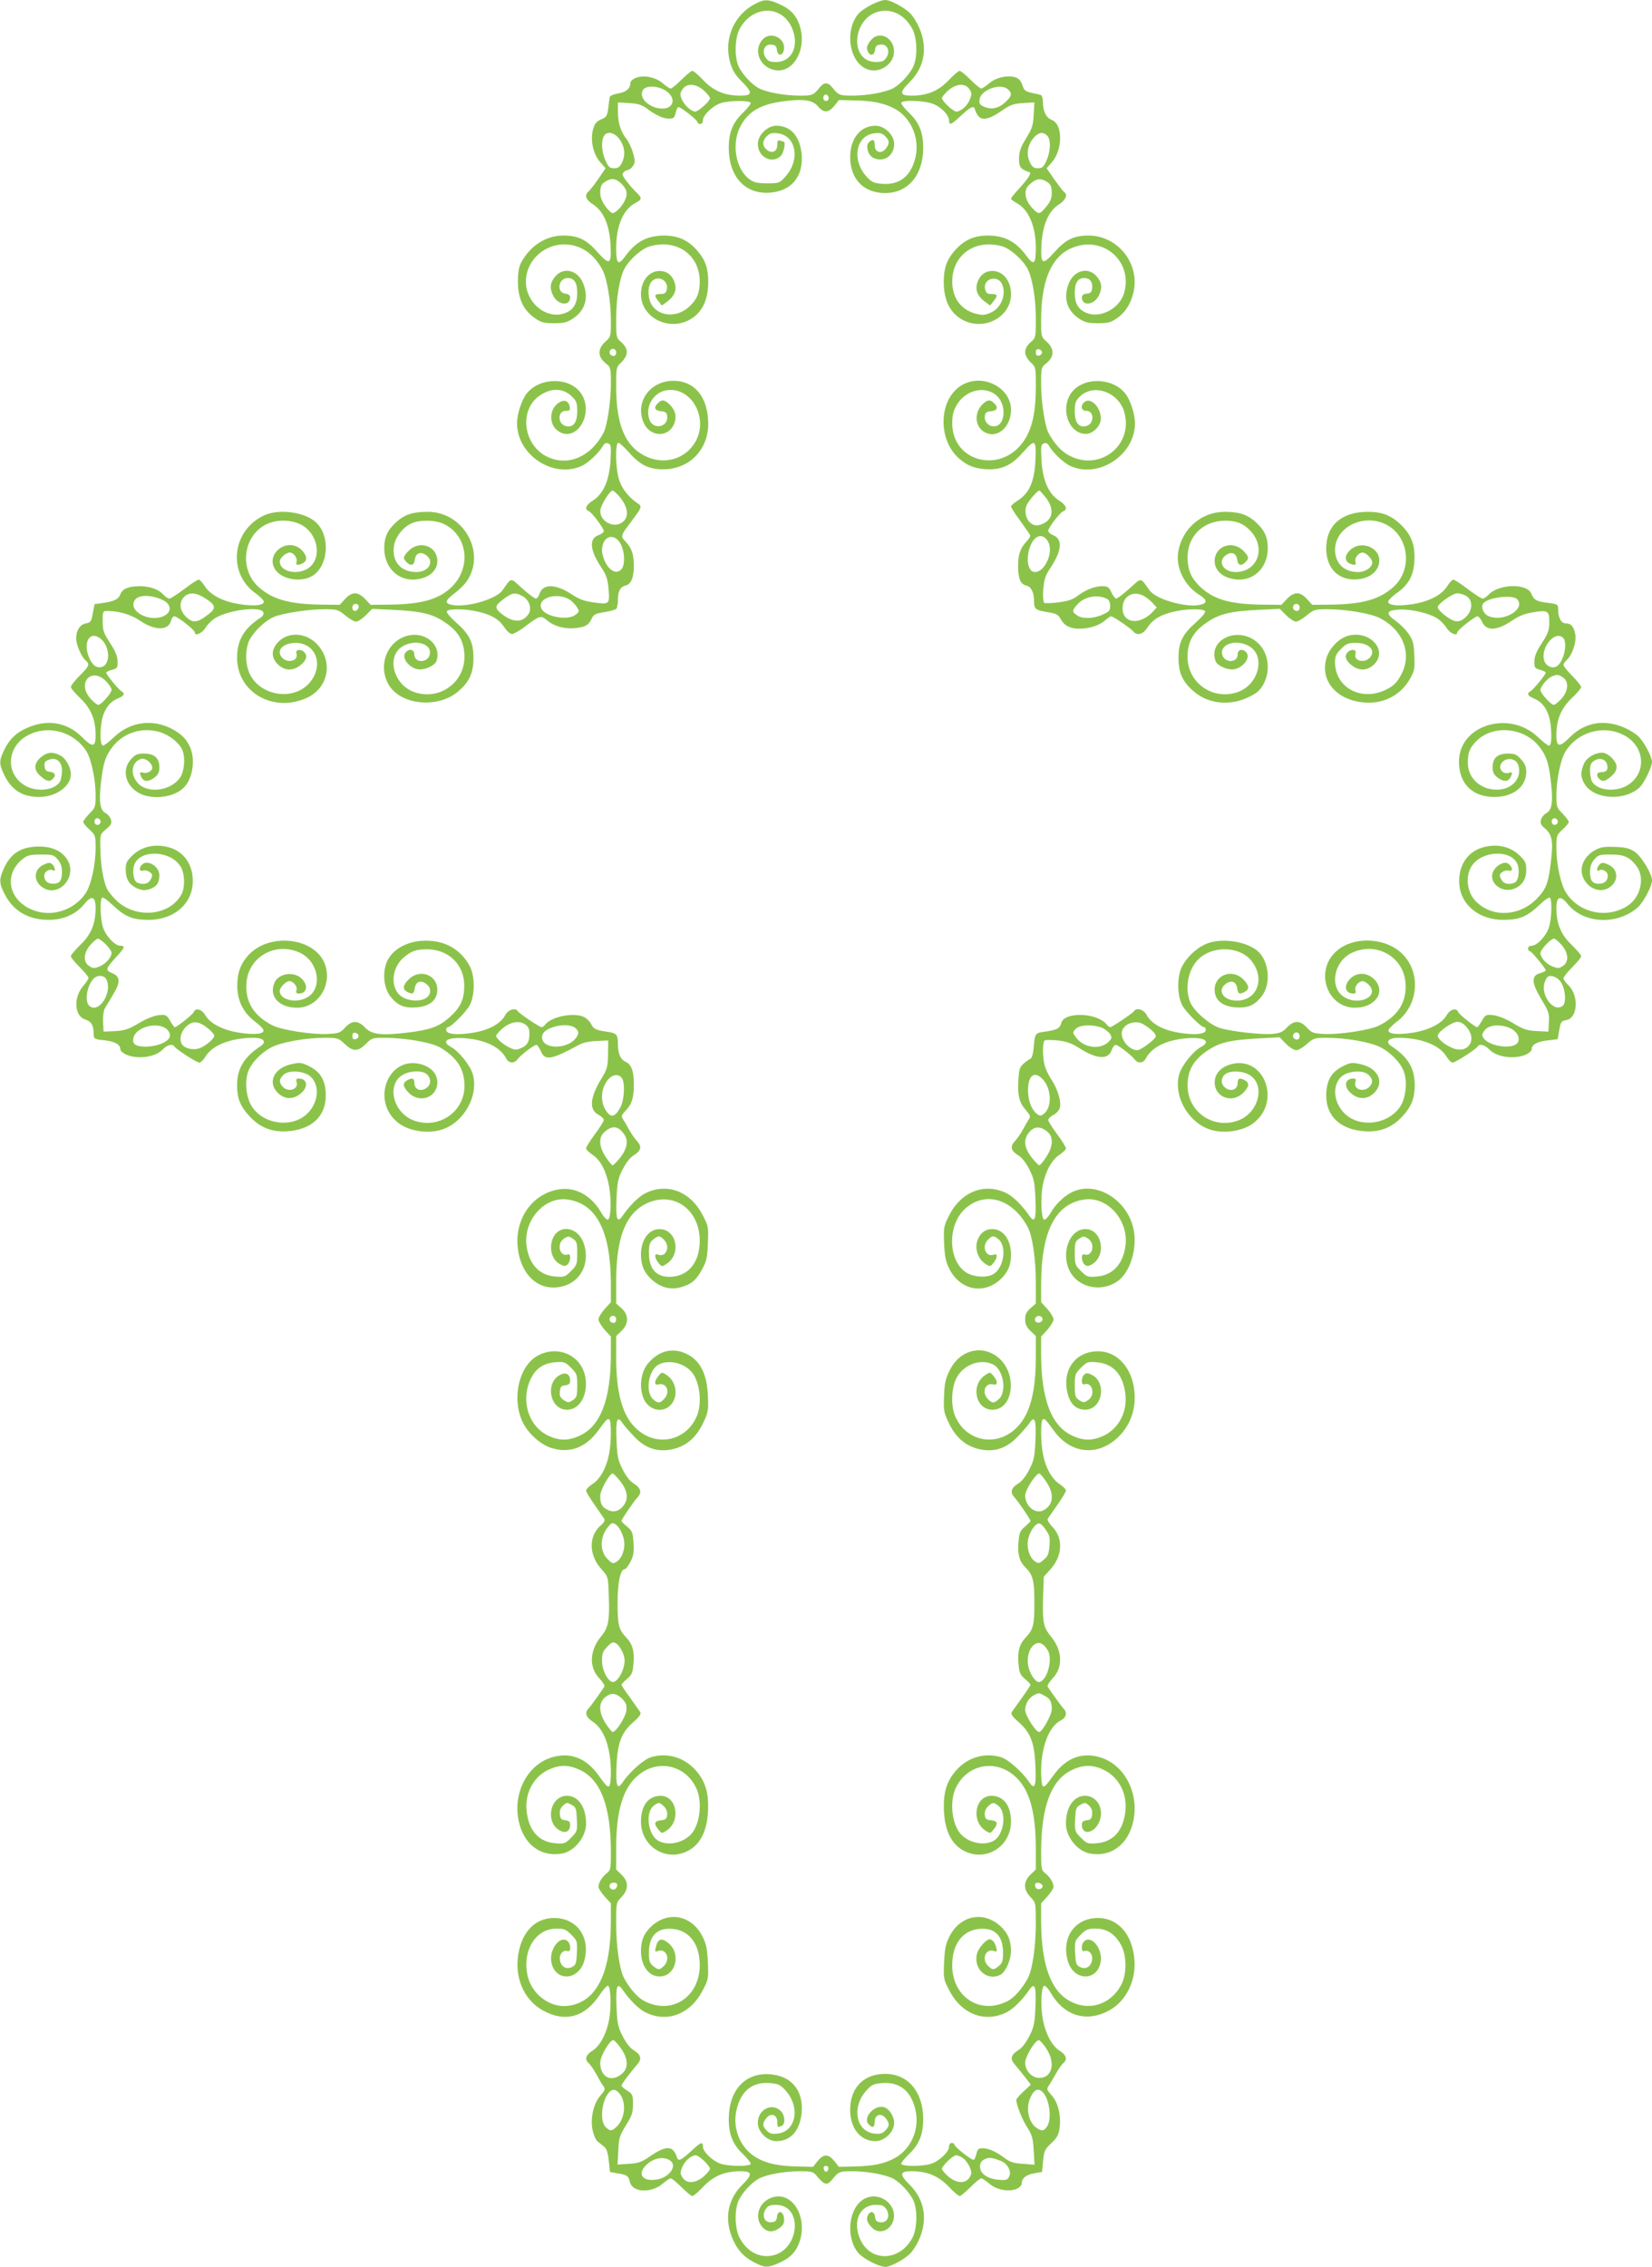 <?xml version="1.0" standalone="no"?>
<!DOCTYPE svg PUBLIC "-//W3C//DTD SVG 20010904//EN"
 "http://www.w3.org/TR/2001/REC-SVG-20010904/DTD/svg10.dtd">
<svg version="1.0" xmlns="http://www.w3.org/2000/svg"
 width="933pt" height="1280pt" viewBox="0 0 933 1280"
 preserveAspectRatio="xMidYMid meet">
<g transform="translate(0,1280) scale(0.1,-0.1)"
fill="#8bc34a" stroke="none">
<path d="M4265 12778 c-121 -62 -179 -200 -141 -332 13 -45 29 -70 67 -108 61
-61 59 -78 -9 -78 -89 0 -151 26 -209 86 -28 30 -56 54 -63 54 -6 0 -33 -22
-61 -50 -27 -27 -55 -50 -61 -50 -6 0 -25 13 -44 29 -40 36 -110 49 -154 31
-17 -7 -30 -20 -30 -29 0 -31 -24 -51 -70 -59 -28 -5 -46 -13 -47 -22 -1 -8
-5 -36 -8 -63 -6 -42 -10 -49 -40 -61 -27 -12 -36 -23 -46 -58 -16 -60 1 -139
41 -184 l30 -34 -40 -59 c-22 -32 -47 -64 -55 -71 -26 -21 -17 -48 24 -74 59
-38 92 -113 99 -225 6 -116 -4 -122 -74 -44 -62 70 -109 93 -192 93 -99 0
-187 -57 -239 -153 -12 -22 -18 -55 -18 -107 0 -95 30 -160 94 -205 37 -26 51
-30 110 -30 56 0 74 4 108 27 68 45 89 117 57 197 -30 76 -111 96 -158 40 -30
-35 -33 -67 -11 -110 28 -53 95 -59 95 -8 0 12 -9 19 -27 21 -52 6 -40 88 13
88 37 0 54 -26 54 -84 0 -65 -24 -100 -78 -117 -102 -30 -212 64 -212 181 0
114 98 209 215 210 93 0 169 -51 219 -147 25 -49 46 -177 46 -281 0 -92 0 -94
-32 -122 -43 -40 -43 -83 0 -119 32 -26 32 -26 32 -121 0 -97 -21 -234 -41
-273 -71 -135 -198 -191 -314 -138 -140 63 -167 267 -46 348 66 45 133 42 182
-7 25 -24 29 -36 29 -83 0 -64 -23 -93 -64 -83 -48 12 -48 86 -1 86 21 0 26 4
23 21 -5 35 -32 46 -62 25 -53 -34 -58 -117 -9 -156 104 -81 215 95 133 211
-65 90 -227 90 -303 0 -30 -36 -57 -117 -57 -171 0 -179 205 -314 365 -241 38
17 100 76 122 116 7 12 17 16 28 11 16 -6 17 -17 13 -96 -7 -113 -40 -188 -99
-226 -40 -25 -50 -50 -24 -60 18 -7 85 -97 85 -113 0 -7 -14 -17 -30 -23 -55
-19 -49 -85 17 -184 28 -42 35 -64 40 -122 7 -85 5 -86 -89 -73 -48 7 -79 18
-119 45 -89 59 -161 61 -181 6 -5 -17 -15 -30 -22 -30 -7 0 -41 26 -76 57 -70
64 -59 65 -112 -10 -35 -50 -200 -98 -283 -83 -46 9 -43 24 15 68 25 19 55 49
67 67 110 163 -20 391 -221 391 -84 0 -131 -15 -178 -58 -49 -44 -68 -85 -68
-147 0 -120 92 -198 202 -173 61 13 98 52 98 100 0 84 -99 120 -161 59 -33
-34 -35 -43 -13 -65 23 -24 42 -19 46 10 4 39 30 52 62 31 53 -35 19 -97 -52
-97 -89 0 -140 59 -127 147 7 51 53 109 102 129 43 19 125 18 171 -1 143 -60
169 -249 50 -362 -72 -68 -168 -95 -349 -97 l-106 -1 -31 33 c-19 20 -40 32
-57 32 -17 0 -37 -11 -56 -32 l-30 -33 -102 1 c-181 2 -278 29 -357 100 -109
99 -88 283 39 351 58 30 138 31 198 2 105 -51 126 -206 33 -254 -65 -33 -150
-8 -150 44 0 20 34 51 57 51 21 0 44 -31 38 -51 -7 -21 6 -24 36 -9 26 15 24
42 -7 74 -79 78 -211 -22 -148 -112 37 -54 143 -72 206 -35 94 55 106 229 21
305 -63 57 -206 76 -289 39 -185 -84 -212 -329 -48 -443 24 -18 44 -38 44 -45
0 -21 -51 -27 -133 -15 -94 14 -166 50 -199 100 -12 20 -28 37 -34 39 -5 2
-42 -21 -82 -52 -40 -30 -78 -55 -85 -55 -8 0 -22 10 -33 21 -27 31 -76 49
-133 49 -65 0 -99 -14 -111 -45 -11 -29 -36 -41 -101 -50 l-45 -6 -10 -52 c-8
-47 -12 -52 -39 -57 -33 -6 -55 -39 -55 -85 0 -35 30 -104 53 -124 26 -21 21
-33 -33 -86 -27 -28 -50 -56 -50 -63 0 -8 24 -37 54 -65 60 -58 86 -120 86
-209 0 -68 -17 -70 -78 -9 -83 83 -195 102 -309 51 -62 -27 -99 -63 -129 -124
-30 -62 -30 -80 0 -142 42 -86 103 -124 198 -124 96 1 178 60 178 128 0 40
-28 90 -59 106 -43 23 -75 20 -110 -10 -42 -35 -42 -73 0 -108 34 -29 49 -32
67 -14 20 20 14 36 -16 40 -21 2 -28 9 -30 30 -3 23 2 30 24 38 42 16 74 -10
74 -61 0 -22 -5 -49 -10 -60 -31 -57 -149 -65 -215 -14 -98 74 -79 217 36 275
114 59 260 17 328 -94 27 -43 51 -160 51 -246 0 -66 -2 -71 -35 -104 -19 -20
-35 -41 -35 -47 0 -6 16 -26 35 -43 34 -31 35 -35 35 -104 0 -94 -25 -208 -56
-255 -55 -84 -163 -128 -260 -107 -169 38 -219 208 -90 304 22 17 42 21 98 21
64 0 72 -2 94 -28 17 -20 24 -40 24 -71 0 -48 -13 -66 -50 -66 -32 0 -50 17
-50 46 0 23 31 41 50 29 16 -10 11 21 -5 35 -13 11 -22 10 -50 -3 -61 -29 -56
-104 8 -135 87 -42 179 69 131 157 -28 52 -85 81 -162 81 -102 0 -163 -38
-202 -128 -26 -59 -25 -80 7 -142 49 -95 134 -144 248 -144 84 0 155 32 202
90 41 51 63 42 63 -24 0 -87 -26 -150 -86 -207 -30 -29 -54 -58 -54 -64 0 -7
22 -34 50 -62 27 -27 50 -55 50 -61 0 -6 -13 -25 -29 -44 -57 -65 -52 -170 9
-190 36 -12 48 -31 49 -80 1 -31 2 -32 61 -38 60 -7 90 -24 90 -52 0 -8 16
-22 35 -30 66 -27 164 -13 205 31 24 25 54 33 65 16 9 -16 126 -91 141 -91 8
0 25 17 38 39 39 61 144 101 268 101 59 0 77 -24 37 -49 -92 -61 -131 -127
-130 -221 0 -72 18 -116 70 -173 58 -63 126 -90 210 -85 139 8 221 83 221 202
0 83 -29 133 -93 165 -45 22 -52 23 -102 12 -98 -22 -136 -102 -76 -162 39
-38 87 -39 130 -3 44 37 37 84 -12 84 -13 0 -17 -5 -12 -19 14 -44 -51 -63
-82 -23 -18 23 -16 39 8 63 29 29 118 23 154 -11 50 -47 45 -138 -12 -200 -81
-91 -250 -74 -319 30 -33 49 -43 137 -24 195 17 52 74 111 134 142 58 29 193
53 303 53 70 0 75 -2 110 -35 47 -44 74 -44 119 0 33 34 38 35 107 35 115 0
264 -26 313 -55 95 -56 137 -122 137 -216 1 -148 -147 -248 -288 -195 -115 44
-153 201 -62 256 42 26 118 27 140 2 24 -26 21 -59 -7 -77 -32 -21 -66 -5 -66
30 0 27 -11 31 -41 15 -27 -15 -24 -37 10 -71 62 -62 161 -25 161 59 0 49 -35
87 -93 103 -183 49 -284 -203 -132 -328 61 -51 176 -68 257 -39 122 44 202
191 168 311 -14 49 -79 130 -124 154 -60 33 -15 57 88 48 113 -11 192 -51 225
-114 14 -27 45 -30 63 -5 18 24 93 82 107 82 6 0 17 -16 25 -35 24 -56 59 -50
217 36 22 12 59 20 100 21 l64 3 -1 -78 c-1 -70 -5 -83 -36 -135 -67 -109 -73
-179 -17 -207 16 -9 29 -22 29 -29 0 -7 -22 -43 -50 -80 -27 -37 -50 -73 -50
-80 0 -7 17 -24 37 -37 45 -30 78 -93 93 -179 14 -77 10 -182 -7 -187 -6 -2
-24 16 -38 41 -59 101 -153 149 -251 128 -143 -30 -237 -168 -220 -326 14
-135 94 -226 200 -226 130 0 211 109 177 236 -33 123 -172 127 -188 7 -6 -48
14 -93 51 -112 21 -11 28 -12 41 -1 18 15 21 64 3 57 -47 -17 -67 60 -23 89
23 15 27 15 50 0 22 -15 25 -23 25 -82 0 -62 -2 -68 -35 -101 -33 -33 -39 -35
-89 -31 -90 7 -148 69 -162 172 -20 144 100 281 231 263 164 -23 244 -179 245
-476 l0 -104 -35 -38 c-19 -22 -35 -48 -35 -59 0 -11 16 -37 35 -59 l35 -38 0
-104 c-1 -250 -58 -401 -175 -455 -65 -31 -118 -30 -182 1 -112 56 -154 204
-93 324 27 55 72 84 136 89 50 4 56 2 89 -31 33 -33 35 -39 35 -101 0 -59 -3
-67 -25 -82 -23 -15 -27 -15 -51 0 -20 14 -25 24 -22 49 2 27 8 33 31 35 21 3
27 9 27 26 0 34 -22 49 -52 35 -92 -41 -65 -199 34 -199 112 0 148 192 52 282
-56 52 -137 63 -210 27 -109 -52 -156 -237 -95 -373 28 -64 100 -131 162 -151
103 -34 195 -1 266 95 49 67 53 71 64 65 12 -8 12 -128 -1 -194 -14 -77 -50
-142 -93 -170 -20 -13 -37 -30 -37 -38 0 -7 22 -43 48 -80 26 -38 51 -73 55
-80 5 -8 -3 -22 -19 -35 -71 -61 -70 -168 4 -250 36 -40 37 -41 40 -144 6
-143 -2 -185 -43 -234 -66 -79 -70 -176 -9 -238 18 -19 31 -40 27 -46 -15 -24
-78 -112 -90 -124 -22 -23 -14 -48 24 -73 66 -43 103 -148 103 -290 0 -37 -4
-70 -9 -74 -11 -6 -15 -2 -64 65 -71 97 -163 129 -267 95 -134 -45 -213 -201
-181 -356 28 -134 126 -207 246 -185 70 13 135 94 135 168 0 94 -44 158 -108
158 -99 0 -126 -158 -34 -199 30 -14 52 1 52 35 0 17 -6 23 -27 26 -23 2 -29
9 -31 34 -2 21 4 36 18 49 20 18 24 18 48 4 25 -13 27 -21 30 -82 3 -66 2 -69
-33 -104 -33 -33 -38 -35 -89 -31 -92 8 -147 68 -161 174 -14 101 33 196 118
239 64 31 117 32 182 1 117 -54 174 -204 175 -458 0 -100 -1 -108 -23 -125
-27 -21 -47 -54 -47 -77 0 -9 16 -33 35 -55 l35 -38 0 -104 c-1 -289 -80 -450
-235 -474 -103 -17 -211 61 -235 168 -32 141 44 267 162 267 44 0 54 -4 84
-34 34 -34 35 -37 32 -103 -3 -61 -6 -69 -28 -80 -33 -16 -64 3 -68 43 -4 31
20 56 44 47 20 -7 19 41 -1 57 -40 33 -101 -42 -92 -113 16 -117 154 -116 187
2 36 132 -41 241 -171 241 -113 0 -192 -89 -205 -231 -12 -124 44 -238 144
-292 124 -68 236 -37 319 89 20 30 41 53 47 51 16 -5 19 -122 6 -192 -16 -82
-52 -148 -95 -175 -37 -23 -45 -49 -19 -71 8 -7 26 -33 40 -58 13 -25 31 -56
40 -68 14 -20 13 -23 -16 -57 -40 -45 -59 -138 -41 -203 6 -24 17 -47 24 -53
7 -5 22 -18 35 -28 18 -13 24 -31 30 -82 l7 -64 43 -8 c55 -9 60 -13 70 -50
15 -59 122 -63 186 -7 19 16 38 29 44 29 6 0 34 -23 61 -50 28 -28 55 -50 61
-50 7 0 35 24 63 54 58 60 120 86 209 86 68 0 70 -17 9 -78 -83 -83 -102 -195
-51 -309 27 -61 63 -99 122 -129 58 -29 73 -30 135 -3 65 28 99 63 119 122 44
133 -33 273 -140 253 -88 -17 -125 -117 -66 -176 26 -26 61 -25 94 1 21 16 26
28 24 53 -4 41 -35 49 -40 9 -2 -22 -9 -29 -30 -31 -39 -5 -58 36 -34 73 13
20 24 25 59 25 154 0 134 -255 -22 -286 -73 -15 -143 23 -184 100 -28 53 -30
164 -3 216 23 45 73 97 111 118 46 24 141 41 228 42 67 0 80 -3 95 -21 47 -57
62 -62 90 -28 39 48 42 49 120 49 86 -1 182 -19 227 -42 38 -21 88 -73 111
-118 27 -52 25 -163 -3 -216 -71 -133 -235 -139 -294 -10 -46 101 -4 196 86
196 37 0 47 -4 61 -25 24 -37 5 -78 -34 -73 -21 2 -28 9 -30 31 -4 30 -27 36
-40 9 -11 -21 -6 -40 21 -69 39 -43 107 -20 123 42 22 89 -81 165 -165 119
-89 -49 -107 -217 -34 -305 28 -33 118 -79 154 -79 29 0 110 44 141 77 15 15
36 49 48 76 51 114 32 226 -51 309 -61 61 -59 78 9 78 89 0 151 -26 209 -86
28 -30 56 -54 63 -54 6 0 33 23 61 50 27 28 55 50 61 50 6 0 25 -13 44 -29 40
-36 110 -49 154 -31 17 7 30 20 30 29 0 31 24 51 70 59 l45 8 6 62 c5 56 10
66 46 100 32 30 42 47 47 85 10 69 -8 146 -45 186 -29 33 -30 34 -12 60 9 14
27 45 40 68 13 22 30 47 38 53 25 21 17 47 -20 70 -43 27 -79 93 -95 175 -14
72 -10 187 7 192 6 2 24 -16 38 -41 77 -132 205 -168 333 -96 96 55 151 172
138 293 -14 139 -94 227 -205 227 -130 0 -207 -109 -171 -241 33 -118 171
-119 187 -2 9 71 -52 146 -92 113 -20 -16 -21 -64 -1 -57 24 9 48 -16 44 -47
-4 -40 -35 -59 -68 -43 -22 11 -25 19 -28 80 -3 66 -2 69 32 103 30 30 40 34
84 34 62 0 108 -29 142 -90 34 -60 35 -165 3 -226 -61 -116 -188 -154 -298
-89 -103 60 -154 208 -155 444 l0 104 35 38 c19 22 35 46 35 55 0 23 -20 56
-47 77 -22 17 -23 25 -23 125 1 254 58 404 175 458 65 31 118 30 182 -1 85
-43 132 -138 118 -239 -14 -106 -69 -166 -161 -174 -51 -4 -56 -2 -89 31 -35
35 -36 38 -33 104 3 61 5 69 30 82 24 14 28 14 48 -4 14 -13 20 -28 18 -49 -2
-25 -8 -32 -30 -34 -22 -3 -28 -9 -28 -26 0 -59 66 -51 96 12 34 72 -7 152
-78 152 -64 0 -108 -64 -108 -158 0 -74 65 -155 135 -168 120 -22 218 51 246
185 32 155 -47 311 -181 356 -104 34 -196 2 -267 -95 -49 -67 -53 -71 -64 -65
-5 4 -9 41 -9 83 0 138 44 253 110 287 32 16 39 44 17 67 -12 12 -75 100 -90
124 -4 6 9 27 27 46 61 63 57 159 -9 238 -42 51 -48 80 -44 223 l4 114 37 41
c69 76 74 176 12 240 -18 19 -31 40 -27 46 4 6 29 41 55 79 26 37 48 73 48 80
0 8 -17 25 -37 38 -43 28 -79 93 -93 170 -13 66 -13 186 -1 194 11 6 15 2 64
-65 96 -131 248 -145 363 -34 78 77 108 181 85 296 -24 113 -103 188 -199 188
-131 0 -208 -110 -171 -244 15 -56 49 -86 97 -86 99 0 126 158 34 199 -18 9
-28 9 -38 0 -18 -15 -19 -62 -1 -56 46 17 66 -60 22 -89 -23 -15 -27 -15 -50
0 -22 15 -25 23 -25 82 0 62 2 68 35 101 33 33 39 35 89 31 92 -8 147 -68 161
-174 14 -101 -33 -196 -118 -239 -64 -31 -117 -32 -182 -1 -117 54 -174 205
-175 455 l0 104 35 38 c19 22 35 48 35 59 0 11 -16 37 -35 59 l-35 38 0 104
c1 297 81 453 245 476 131 18 251 -119 231 -263 -14 -103 -72 -165 -162 -172
-50 -4 -56 -2 -89 31 -33 33 -35 39 -35 101 0 59 3 67 25 82 23 15 27 15 50 0
44 -29 24 -106 -22 -89 -19 7 -16 -42 2 -57 13 -10 20 -11 39 -1 88 48 62 201
-34 201 -91 0 -141 -138 -87 -240 48 -90 174 -118 265 -57 76 50 119 193 92
305 -35 147 -184 249 -313 213 -57 -16 -116 -66 -152 -127 -14 -25 -32 -43
-38 -41 -16 5 -21 123 -8 193 15 79 51 145 94 173 20 13 37 30 37 37 0 7 -22
43 -50 80 -27 37 -50 73 -50 80 0 7 13 20 30 29 16 8 33 27 36 41 9 34 -13
106 -49 160 -16 24 -33 61 -38 82 -12 51 -11 129 1 137 6 4 39 3 75 0 49 -6
77 -16 117 -41 100 -65 167 -70 186 -14 6 16 16 30 23 30 14 0 89 -58 107 -82
18 -25 49 -22 63 5 33 63 112 103 225 114 103 9 148 -15 88 -48 -45 -24 -110
-105 -124 -154 -34 -120 46 -267 168 -311 81 -29 196 -12 257 39 152 125 51
377 -132 328 -58 -16 -93 -54 -93 -103 0 -84 99 -121 161 -59 34 34 37 56 10
71 -30 16 -41 12 -41 -15 0 -35 -34 -51 -66 -30 -29 19 -32 55 -6 78 26 23 99
22 139 -3 91 -55 53 -212 -62 -256 -141 -54 -288 47 -288 197 0 84 32 142 110
195 70 48 128 62 299 71 l111 6 36 -37 c20 -20 46 -36 58 -36 12 0 39 16 60
35 37 33 43 35 112 35 110 0 245 -24 303 -53 60 -31 117 -90 134 -142 19 -57
9 -146 -22 -193 -70 -106 -240 -123 -321 -32 -57 62 -62 153 -12 200 36 34
125 40 154 11 24 -24 26 -40 9 -63 -32 -40 -97 -21 -83 23 5 14 1 19 -12 19
-49 0 -56 -47 -12 -84 43 -36 91 -35 130 3 60 60 22 140 -76 162 -50 11 -57
10 -102 -12 -64 -32 -93 -82 -93 -165 0 -119 82 -194 221 -202 84 -5 152 22
208 83 53 57 71 104 71 179 -1 95 -37 156 -129 217 -40 25 -22 49 37 49 124 0
229 -40 268 -101 13 -22 30 -39 38 -39 15 0 132 75 141 91 11 17 41 9 65 -16
41 -44 139 -58 205 -31 19 8 35 22 35 30 0 27 29 44 88 51 l59 7 9 51 c8 47
12 52 39 57 67 11 74 140 10 200 -14 13 -25 29 -25 36 0 7 23 36 50 63 28 28
50 55 50 62 0 6 -24 35 -54 64 -60 57 -86 120 -86 207 0 66 22 75 63 24 89
-111 276 -122 394 -22 33 28 83 121 83 155 0 37 -59 135 -97 161 -30 20 -51
26 -112 28 -64 2 -82 -1 -116 -20 -52 -31 -80 -82 -71 -130 13 -69 86 -113
143 -86 64 31 69 106 8 135 -28 13 -37 14 -50 3 -16 -14 -21 -45 -5 -35 19 12
50 -6 50 -29 0 -29 -18 -46 -50 -46 -37 0 -50 18 -50 66 0 31 7 51 24 71 22
26 30 28 94 28 75 0 105 -14 145 -66 48 -65 23 -175 -50 -223 -114 -75 -272
-43 -347 71 -31 47 -56 161 -56 255 0 69 1 73 35 104 19 17 35 37 35 43 0 6
-16 27 -35 47 -33 33 -35 38 -35 104 0 86 24 203 51 246 68 111 214 153 328
94 115 -58 134 -201 36 -275 -66 -51 -184 -43 -215 14 -5 11 -10 38 -10 60 0
31 5 44 23 55 29 20 66 10 73 -20 8 -30 -2 -44 -32 -44 -26 0 -32 -18 -12 -38
18 -18 33 -15 67 14 21 18 31 35 31 54 0 32 -49 80 -81 80 -43 0 -90 -29 -104
-64 -20 -48 -19 -75 5 -114 53 -86 224 -97 309 -19 26 24 71 116 71 145 0 29
-46 115 -77 144 -15 15 -49 36 -76 48 -114 51 -226 32 -309 -51 -61 -61 -78
-59 -78 9 0 89 26 151 86 209 30 28 54 57 54 63 0 7 -22 35 -50 63 -27 28 -50
56 -50 62 0 7 9 20 20 30 29 27 54 99 47 141 -8 45 -23 64 -53 64 -27 0 -44
31 -44 80 0 27 -3 29 -57 36 -64 7 -81 17 -94 51 -23 61 -187 57 -243 -6 -11
-11 -25 -21 -33 -21 -7 0 -45 25 -85 55 -40 31 -77 54 -82 52 -6 -2 -22 -19
-34 -39 -33 -50 -105 -86 -199 -100 -82 -12 -133 -6 -133 15 0 7 20 27 44 45
70 48 100 101 104 184 5 86 -14 141 -69 198 -57 58 -109 80 -194 80 -149 0
-235 -77 -235 -207 0 -107 63 -175 159 -175 82 0 141 45 141 108 0 75 -105
114 -164 59 -31 -28 -34 -60 -7 -75 30 -15 43 -12 36 9 -6 21 18 51 41 51 19
0 54 -36 54 -55 0 -29 -38 -55 -80 -55 -80 0 -130 49 -130 127 1 128 164 207
291 140 127 -68 148 -252 39 -351 -79 -71 -176 -98 -357 -100 l-102 -1 -30 33
c-19 21 -39 32 -56 32 -17 0 -38 -12 -57 -32 l-31 -33 -106 1 c-185 2 -277 29
-354 102 -49 47 -69 93 -70 162 -1 123 88 210 213 210 65 0 108 -18 147 -63
84 -96 33 -227 -89 -227 -71 0 -105 62 -52 97 32 21 58 8 62 -31 4 -29 23 -34
46 -10 22 22 20 31 -13 65 -62 61 -161 25 -161 -59 0 -48 37 -87 98 -100 110
-25 202 53 202 173 0 62 -19 103 -68 147 -47 43 -94 58 -177 58 -131 -1 -240
-96 -261 -228 -14 -89 36 -190 121 -242 45 -28 45 -47 -1 -56 -82 -15 -247 33
-282 83 -53 74 -42 74 -113 10 -35 -31 -69 -57 -75 -57 -6 0 -18 16 -27 35
-14 30 -21 35 -52 35 -43 0 -93 -20 -140 -55 -25 -20 -53 -29 -106 -36 -39 -5
-76 -6 -81 -3 -6 4 -9 35 -6 75 5 58 11 78 41 123 66 100 70 164 11 186 -13 5
-24 16 -24 23 0 17 67 104 86 111 25 10 15 35 -25 60 -59 38 -92 113 -99 226
-4 79 -3 90 13 96 11 5 21 1 28 -11 22 -40 84 -99 122 -116 160 -73 365 62
365 241 0 54 -27 135 -57 171 -76 90 -238 90 -303 0 -64 -91 -14 -231 83 -231
36 0 75 36 83 74 11 63 -52 138 -91 106 -25 -21 -19 -50 10 -50 47 0 46 -74
-1 -86 -41 -10 -64 19 -64 83 0 47 4 59 28 83 77 77 220 27 252 -88 51 -184
-134 -333 -306 -247 -47 23 -90 69 -123 132 -20 39 -41 176 -41 273 0 95 0 95
32 121 43 36 43 79 0 119 -32 28 -32 30 -32 122 0 218 55 353 165 404 176 82
355 -65 304 -249 -23 -83 -122 -141 -201 -118 -54 17 -78 52 -78 117 0 58 17
84 54 84 31 0 48 -22 44 -57 -2 -22 -9 -29 -30 -31 -19 -2 -28 -9 -28 -21 0
-51 67 -45 95 8 22 43 19 75 -11 110 -47 56 -128 36 -158 -40 -32 -80 -11
-152 57 -197 34 -23 52 -27 108 -27 59 0 73 4 110 30 53 37 88 103 96 177 15
152 -107 288 -259 288 -83 0 -130 -23 -192 -93 -70 -78 -80 -72 -74 44 7 112
40 187 99 225 37 23 51 55 30 69 -6 3 -30 35 -55 70 l-45 65 30 34 c62 72 62
215 -1 239 -32 12 -50 49 -50 104 0 18 -6 35 -12 37 -7 2 -31 8 -53 12 -34 8
-42 14 -51 44 -8 23 -20 37 -38 43 -44 15 -113 -1 -150 -34 -19 -16 -38 -29
-44 -29 -6 0 -34 23 -61 50 -28 28 -55 50 -61 50 -7 0 -35 -24 -63 -54 -58
-60 -120 -86 -209 -86 -68 0 -70 17 -9 78 83 83 102 195 51 309 -12 27 -33 61
-48 76 -31 33 -112 77 -141 77 -36 0 -126 -46 -154 -79 -73 -88 -55 -252 34
-304 82 -48 188 28 165 118 -16 62 -84 85 -123 43 -27 -30 -32 -49 -21 -70 13
-27 36 -21 40 10 2 21 9 28 30 30 39 5 58 -36 34 -73 -13 -20 -24 -25 -59 -25
-154 0 -134 255 22 286 73 15 143 -23 184 -100 28 -53 30 -164 3 -216 -23 -45
-73 -97 -111 -118 -45 -23 -141 -41 -227 -42 -78 0 -81 1 -120 49 -22 27 -44
27 -66 0 -39 -48 -42 -49 -120 -49 -86 1 -182 19 -227 42 -38 21 -88 73 -111
118 -27 52 -25 163 3 216 71 133 235 139 294 10 46 -101 3 -196 -88 -196 -35
0 -46 5 -59 25 -24 37 -5 78 34 73 21 -2 28 -9 30 -31 5 -38 36 -33 40 7 7 61
-74 100 -118 56 -59 -59 -22 -159 66 -176 106 -20 184 121 140 253 -20 59 -54
94 -119 122 -60 26 -81 26 -132 -1z m-290 -489 c19 -17 35 -37 35 -44 0 -16
-66 -75 -84 -75 -22 0 -62 37 -76 70 -10 25 -10 34 4 55 24 37 75 34 121 -6z
m1500 7 c14 -21 14 -28 2 -59 -15 -36 -51 -67 -76 -67 -18 0 -81 59 -81 76 0
7 16 26 35 43 46 40 97 43 120 7z m-1714 -9 c59 -39 46 -100 -20 -100 -72 0
-135 59 -111 103 15 29 86 27 131 -3z m1933 7 c23 -22 20 -36 -12 -67 -39 -38
-80 -48 -121 -31 -27 11 -32 18 -29 41 6 57 122 97 162 57z m-1014 -50 c0 -8
-7 -14 -15 -14 -15 0 -21 21 -9 33 10 9 24 -2 24 -19z m-60 -45 c32 -38 59
-37 92 3 l26 33 88 -2 c106 -2 175 -17 232 -50 88 -50 136 -164 113 -268 -24
-108 -89 -161 -189 -153 -48 4 -60 10 -88 41 -85 93 -61 230 42 244 34 4 46 1
63 -16 26 -26 26 -42 3 -71 -26 -32 -62 -20 -62 21 0 32 -11 37 -34 14 -18
-19 -4 -70 24 -85 58 -31 120 9 120 77 0 51 -54 103 -106 103 -90 0 -149 -82
-142 -194 7 -115 82 -186 197 -186 128 0 213 99 215 250 1 91 -22 149 -83 206
-22 22 -41 45 -41 52 0 20 137 15 186 -7 45 -20 84 -63 84 -92 0 -28 12 -24
61 22 60 56 78 65 85 42 22 -70 61 -71 155 -6 45 31 64 38 118 41 l63 4 -4
-69 c-3 -61 -9 -79 -43 -134 -32 -52 -39 -74 -40 -114 0 -49 8 -60 60 -78 12
-4 -12 -41 -64 -97 -23 -24 -41 -48 -41 -52 0 -4 13 -14 29 -23 69 -35 111
-131 111 -255 0 -93 -11 -102 -55 -42 -59 79 -121 111 -214 112 -81 0 -136
-25 -189 -85 -45 -51 -62 -100 -62 -176 0 -107 37 -179 110 -217 121 -62 270
19 270 147 0 75 -45 131 -105 131 -41 0 -71 -23 -85 -65 -14 -42 0 -77 43
-109 l29 -21 19 24 c26 32 24 41 -11 41 -24 0 -31 5 -36 26 -16 62 74 86 97
26 23 -60 -9 -134 -69 -159 -31 -13 -45 -14 -82 -4 -83 22 -132 89 -132 181 0
153 132 244 286 198 44 -14 114 -76 140 -127 27 -52 46 -167 46 -280 0 -107 0
-108 -30 -134 -20 -18 -30 -37 -30 -55 0 -18 11 -38 30 -57 30 -28 30 -30 30
-136 0 -146 -20 -239 -68 -309 -128 -188 -404 -120 -404 100 0 46 6 70 26 104
50 86 163 111 227 50 52 -50 48 -156 -6 -170 -34 -8 -67 20 -63 55 2 21 9 27
36 29 35 4 42 21 16 46 -21 21 -36 20 -63 -5 -48 -45 -47 -120 2 -154 71 -50
157 18 157 122 -1 125 -159 206 -275 140 -134 -76 -143 -310 -16 -418 48 -42
98 -59 172 -59 74 1 126 27 185 94 70 80 77 76 72 -41 -5 -120 -35 -188 -98
-228 -22 -14 -40 -29 -40 -35 0 -5 21 -39 48 -75 26 -37 51 -73 57 -81 7 -9 2
-21 -17 -41 -35 -37 -48 -73 -48 -138 0 -71 13 -103 45 -111 29 -7 45 -38 45
-87 0 -46 8 -52 74 -63 51 -8 62 -13 76 -39 21 -38 54 -55 105 -55 57 0 110
17 144 45 16 14 32 25 36 25 12 0 110 -67 124 -84 23 -28 56 -19 82 21 29 45
73 72 148 89 69 17 167 18 177 3 4 -7 -17 -32 -50 -62 -78 -68 -100 -114 -100
-202 0 -85 23 -135 86 -189 84 -73 210 -84 317 -29 42 21 60 38 78 72 42 80
26 182 -39 236 -109 92 -278 12 -232 -110 9 -21 56 -45 92 -45 54 0 108 63 82
95 -20 25 -50 19 -50 -10 0 -52 -81 -49 -88 4 -9 58 86 83 155 41 91 -55 53
-212 -62 -256 -141 -53 -288 48 -288 197 0 85 32 143 110 195 72 49 134 63
300 71 l111 5 36 -36 c20 -20 45 -36 55 -36 11 0 38 16 61 35 40 33 46 35 118
35 104 0 244 -24 295 -50 136 -70 185 -208 117 -326 -23 -41 -41 -58 -82 -78
-139 -69 -288 11 -288 155 0 33 6 47 34 75 30 30 40 34 85 34 52 0 91 -23 91
-53 0 -25 -27 -49 -54 -49 -32 0 -48 18 -40 45 6 20 -25 24 -44 5 -20 -20 -14
-45 19 -72 43 -36 91 -35 130 3 80 80 -26 195 -148 161 -53 -15 -108 -73 -123
-131 -33 -123 57 -230 208 -245 110 -12 209 37 263 129 28 48 30 58 27 133 -3
69 -7 87 -31 123 -15 23 -48 56 -73 74 -61 43 -55 61 19 65 66 3 165 -19 213
-49 18 -11 43 -36 54 -55 20 -31 60 -48 60 -25 0 12 99 91 115 91 6 0 18 -15
26 -32 23 -53 85 -50 169 8 37 25 71 39 115 46 87 15 95 10 95 -55 0 -46 -6
-63 -42 -118 -30 -46 -42 -75 -42 -103 -1 -36 2 -40 32 -48 17 -5 32 -12 32
-16 0 -11 -70 -96 -86 -105 -23 -13 -16 -26 19 -41 71 -29 102 -105 98 -233
-1 -18 -6 -33 -13 -33 -6 0 -35 22 -63 49 -163 154 -445 66 -445 -139 0 -125
75 -200 200 -200 107 0 180 58 180 142 0 28 -8 47 -29 70 -25 28 -36 33 -74
33 -59 0 -87 -25 -87 -76 0 -29 6 -42 26 -58 33 -26 60 -27 74 -2 14 28 13 33
-8 27 -28 -9 -56 16 -48 42 15 47 86 48 101 2 21 -67 -26 -130 -104 -138 -100
-9 -181 58 -181 151 0 60 11 85 51 125 94 92 271 74 354 -36 40 -52 52 -90 65
-204 12 -106 5 -152 -26 -169 -14 -7 -27 -24 -31 -38 -5 -20 0 -30 24 -50 38
-33 46 -72 33 -178 -14 -126 -26 -160 -77 -214 -95 -101 -246 -113 -341 -25
-55 49 -69 142 -32 203 54 90 224 99 260 14 15 -37 6 -97 -16 -105 -35 -14
-64 -6 -76 20 -11 23 -10 28 7 40 10 8 27 11 38 8 24 -8 20 24 -6 40 -22 14
-66 -9 -83 -43 -30 -60 41 -124 112 -101 48 16 74 53 74 108 0 40 -5 50 -39
83 -50 47 -117 64 -192 48 -98 -21 -156 -105 -147 -214 10 -118 114 -200 252
-199 89 1 130 18 200 84 36 34 57 47 61 39 11 -17 8 -110 -5 -159 -13 -50 -68
-110 -99 -110 -12 0 -21 -6 -21 -15 0 -8 4 -15 9 -15 10 0 91 -98 91 -109 0
-4 -15 -11 -32 -16 -51 -15 -49 -53 7 -147 42 -69 46 -82 43 -130 l-3 -53 -65
3 c-55 3 -75 9 -133 44 -41 25 -84 42 -112 46 -42 4 -45 3 -66 -32 -11 -20
-23 -36 -26 -36 -12 0 -101 71 -107 85 -10 27 -46 17 -66 -18 -28 -48 -103
-85 -197 -99 -84 -12 -136 -6 -131 16 2 8 23 29 48 48 115 87 136 258 44 367
-92 110 -296 122 -395 22 -113 -112 -41 -311 113 -311 117 0 178 91 109 161
-40 39 -97 41 -135 3 -39 -39 -30 -84 17 -84 13 0 17 5 12 19 -6 21 18 51 41
51 8 0 23 -9 34 -20 64 -64 -52 -122 -138 -70 -85 52 -61 199 41 249 138 67
294 -20 305 -169 8 -106 -41 -186 -148 -240 -51 -26 -224 -53 -313 -48 -61 3
-70 7 -96 36 -39 42 -73 42 -113 0 -24 -26 -39 -32 -84 -36 -66 -5 -232 14
-296 34 -57 19 -143 93 -165 143 -34 80 -13 191 49 248 79 74 227 70 293 -9
83 -99 38 -228 -80 -228 -78 0 -114 60 -59 97 32 21 58 8 62 -31 4 -28 13 -32
43 -16 27 15 24 37 -10 71 -62 61 -161 25 -161 -59 0 -59 42 -94 118 -100 70
-5 108 11 149 64 56 74 39 210 -34 262 -76 54 -215 67 -293 27 -48 -24 -98
-72 -123 -120 -30 -56 -30 -164 0 -221 21 -39 106 -124 124 -124 5 0 9 -7 9
-15 0 -21 -42 -29 -115 -21 -111 11 -191 50 -220 107 -15 29 -57 41 -70 20 -7
-12 -125 -91 -135 -91 -4 0 -14 7 -21 17 -55 66 -239 71 -255 7 -8 -31 -25
-40 -92 -49 -57 -8 -57 -7 -65 -100 -3 -27 -10 -51 -17 -53 -6 -2 -23 -14 -38
-27 -22 -19 -27 -32 -30 -88 -6 -91 4 -131 40 -173 26 -30 30 -39 20 -52 -7
-10 -21 -35 -33 -57 -12 -22 -32 -52 -46 -67 -30 -32 -25 -55 20 -83 20 -12
43 -43 61 -79 26 -51 30 -72 34 -166 5 -116 -4 -139 -35 -94 -40 58 -89 106
-125 125 -123 63 -257 13 -326 -121 -32 -63 -33 -68 -30 -160 4 -78 9 -104 31
-147 60 -116 189 -144 284 -60 44 39 63 82 63 143 0 84 -44 144 -105 144 -42
0 -72 -24 -86 -68 -14 -47 6 -102 46 -128 27 -18 28 -17 46 5 23 29 25 56 3
47 -46 -18 -72 46 -34 84 24 24 32 25 59 3 50 -41 30 -167 -32 -199 -40 -21
-115 -14 -155 14 -100 72 -100 270 1 359 114 100 268 53 353 -109 25 -48 44
-179 44 -305 l0 -123 -30 -27 c-23 -20 -30 -35 -30 -63 0 -27 7 -43 30 -65
l30 -29 0 -120 c0 -210 -38 -339 -122 -410 -114 -98 -276 -59 -334 79 -24 57
-21 154 6 210 38 79 138 117 210 80 59 -31 78 -158 29 -197 -27 -23 -35 -22
-59 2 -38 38 -16 95 31 83 25 -7 25 18 0 48 -18 22 -19 23 -46 5 -85 -56 -56
-196 40 -196 119 0 143 202 35 293 -92 78 -220 45 -276 -70 -24 -47 -30 -74
-32 -145 -4 -77 -1 -94 23 -145 44 -96 107 -147 200 -160 72 -9 132 13 190 72
27 28 58 63 68 78 31 47 40 23 35 -93 -4 -94 -8 -115 -34 -166 -18 -36 -41
-67 -61 -79 -42 -26 -50 -51 -25 -78 23 -25 92 -126 92 -135 0 -3 -14 -17 -31
-32 -26 -21 -32 -35 -36 -77 -8 -74 3 -118 37 -152 44 -43 52 -74 52 -201 0
-128 -6 -151 -51 -198 -35 -38 -46 -81 -38 -155 4 -42 10 -56 36 -77 17 -15
31 -29 31 -33 0 -3 -21 -36 -47 -72 -27 -37 -52 -73 -58 -81 -8 -11 1 -25 37
-57 69 -60 90 -117 96 -248 5 -115 -4 -139 -35 -92 -39 58 -118 128 -159 141
-94 28 -191 -1 -257 -78 -51 -60 -70 -123 -66 -223 5 -110 40 -185 105 -223
124 -73 274 15 274 161 0 90 -42 145 -111 145 -92 0 -116 -142 -34 -196 27
-18 28 -17 46 5 28 34 24 49 -13 53 -27 2 -34 8 -36 30 -2 17 4 34 17 47 26
26 33 26 60 4 49 -40 30 -167 -29 -198 -57 -30 -145 -9 -188 44 -45 55 -58
173 -28 246 58 138 220 177 334 79 84 -71 122 -200 122 -410 l0 -120 -30 -29
c-41 -39 -41 -84 0 -127 30 -31 30 -31 30 -152 0 -125 -19 -256 -44 -304 -31
-59 -78 -112 -115 -131 -156 -80 -314 23 -313 204 0 115 56 192 148 203 90 10
138 -35 139 -131 0 -50 -4 -62 -24 -78 -29 -24 -36 -24 -61 1 -39 39 -12 102
36 83 15 -5 16 -2 10 23 -7 26 -21 43 -37 44 -18 0 -59 -45 -69 -75 -29 -88
53 -166 131 -125 29 16 59 84 59 135 0 60 -19 103 -63 142 -96 84 -224 57
-284 -60 -22 -43 -27 -69 -31 -147 -4 -92 -3 -97 30 -160 70 -135 203 -184
326 -121 36 19 85 67 125 125 31 45 40 22 35 -94 -4 -94 -8 -115 -34 -166 -18
-36 -41 -67 -61 -79 -44 -27 -50 -51 -21 -83 13 -15 38 -46 57 -70 l33 -43
-41 -38 c-23 -21 -41 -42 -41 -48 0 -28 32 -109 61 -154 28 -44 33 -62 37
-131 l5 -81 -65 5 c-51 3 -73 10 -99 29 -51 39 -95 59 -128 59 -25 0 -30 -5
-36 -30 -4 -16 -10 -32 -15 -35 -9 -6 -110 73 -110 86 0 5 -7 9 -15 9 -9 0
-15 -9 -15 -21 0 -30 -59 -85 -105 -98 -56 -15 -165 -14 -165 2 0 6 19 29 41
51 61 57 84 115 83 206 -2 151 -87 250 -215 250 -115 0 -190 -71 -197 -186 -7
-112 52 -194 142 -194 52 0 106 52 106 103 0 38 -29 82 -58 89 -55 15 -121
-61 -86 -97 23 -23 34 -18 34 14 0 41 36 53 62 21 23 -29 23 -45 -3 -71 -17
-17 -29 -20 -63 -16 -103 14 -127 151 -42 244 28 31 40 37 88 41 100 8 165
-45 189 -155 23 -104 -24 -215 -113 -266 -57 -33 -126 -48 -232 -50 l-88 -2
-26 33 c-34 41 -60 41 -94 0 l-26 -33 -88 2 c-106 2 -175 17 -232 50 -89 51
-136 162 -113 266 24 110 89 163 189 155 48 -4 60 -10 88 -41 85 -93 61 -230
-42 -244 -34 -4 -46 -1 -63 16 -26 26 -26 42 -3 71 26 32 62 20 62 -21 0 -31
1 -32 24 -23 23 9 20 60 -4 84 -50 50 -130 9 -130 -67 0 -50 53 -103 104 -103
83 0 135 60 144 165 9 124 -60 205 -182 213 -137 9 -228 -89 -230 -248 -1 -91
22 -149 83 -206 22 -22 41 -45 41 -51 0 -16 -109 -17 -165 -2 -46 13 -105 68
-105 98 0 30 -11 26 -61 -20 -60 -56 -78 -65 -85 -42 -22 70 -61 71 -155 6
-45 -31 -64 -38 -118 -41 l-63 -4 4 78 c3 71 7 85 43 143 34 54 40 72 40 120
0 51 -2 57 -32 76 -18 11 -32 24 -33 28 0 9 49 74 88 119 29 32 23 56 -21 83
-20 12 -43 43 -61 79 -26 51 -30 72 -34 166 -5 116 4 139 35 94 40 -58 89
-106 125 -125 123 -63 256 -14 326 121 33 63 34 68 30 160 -4 78 -9 104 -31
147 -60 117 -188 144 -284 60 -44 -39 -63 -82 -63 -143 0 -84 44 -144 105
-144 92 0 125 130 48 190 -38 30 -57 23 -69 -24 -6 -25 -5 -28 10 -23 48 19
75 -44 36 -83 -25 -25 -32 -25 -61 -1 -20 16 -24 28 -24 78 1 96 49 141 139
131 92 -11 147 -87 148 -202 1 -182 -157 -285 -313 -205 -37 19 -84 72 -115
131 -25 48 -44 179 -44 304 0 121 0 121 30 152 41 43 41 88 0 127 l-30 29 0
120 c0 210 38 339 122 410 114 98 276 59 334 -79 30 -73 17 -191 -28 -246 -43
-53 -131 -74 -188 -44 -59 31 -78 158 -29 198 27 22 34 22 60 -4 13 -13 19
-30 17 -47 -2 -22 -9 -28 -35 -30 -38 -4 -42 -19 -14 -53 18 -22 19 -23 46 -5
82 54 58 196 -34 196 -69 0 -111 -55 -111 -145 0 -146 150 -234 274 -161 65
38 100 113 105 223 4 100 -15 163 -66 223 -66 77 -163 106 -257 78 -41 -13
-120 -83 -159 -141 -31 -47 -40 -23 -35 92 6 131 27 188 96 248 36 32 45 46
37 57 -5 8 -31 44 -57 81 -27 36 -48 69 -48 72 0 4 14 18 31 33 26 21 32 35
36 77 8 74 -3 117 -38 155 -45 47 -51 70 -51 199 0 115 16 189 41 189 6 0 20
19 32 42 17 33 20 54 17 106 -4 59 -7 68 -36 92 -18 14 -32 29 -32 32 0 9 69
110 92 135 25 27 17 52 -25 78 -20 12 -43 43 -61 79 -26 51 -30 72 -34 166 -5
116 4 140 35 93 10 -15 41 -50 68 -78 58 -59 118 -81 190 -72 93 13 156 64
200 160 24 52 27 68 23 146 -4 116 -41 193 -108 230 -84 47 -169 28 -233 -51
-35 -44 -47 -122 -27 -182 32 -98 152 -103 181 -8 14 47 -6 102 -46 128 -27
18 -28 17 -46 -5 -25 -30 -25 -55 0 -48 47 12 69 -45 31 -83 -24 -24 -32 -25
-59 -3 -49 40 -30 167 29 198 57 30 145 9 188 -44 45 -55 58 -173 28 -246 -58
-138 -220 -177 -334 -79 -84 71 -122 200 -122 410 l0 120 30 29 c42 40 42 91
0 128 l-30 27 0 123 c0 251 54 387 174 443 151 70 299 -36 298 -213 -1 -114
-57 -190 -148 -201 -90 -10 -138 35 -139 131 0 50 4 62 24 78 29 24 36 24 61
-1 38 -38 12 -102 -34 -84 -22 9 -20 -18 3 -47 18 -22 19 -23 46 -5 85 56 56
196 -40 196 -61 0 -105 -60 -105 -144 0 -61 19 -104 63 -143 49 -43 104 -57
159 -42 61 16 90 40 123 101 25 46 30 66 33 148 4 92 3 97 -30 160 -70 135
-203 184 -326 121 -36 -19 -85 -67 -125 -125 -31 -45 -40 -22 -35 94 4 94 8
115 34 166 18 36 41 67 61 79 45 28 50 51 20 83 -14 15 -34 45 -46 67 -12 22
-27 48 -33 57 -10 14 -8 22 14 45 37 39 48 74 48 151 0 74 -14 112 -47 127
-28 12 -43 46 -43 98 0 57 -7 64 -65 72 -62 9 -73 15 -88 46 -7 13 -24 29 -37
36 -56 28 -181 5 -219 -40 -7 -10 -17 -17 -22 -17 -11 0 -126 77 -134 90 -13
22 -54 10 -70 -19 -29 -57 -109 -96 -220 -107 -73 -8 -115 0 -115 21 0 8 4 15
9 15 18 0 103 85 124 124 30 57 30 165 0 221 -44 83 -121 134 -214 142 -111
11 -211 -33 -250 -109 -30 -60 -24 -151 14 -202 41 -53 79 -69 149 -64 76 6
118 41 118 100 0 84 -99 120 -161 59 -34 -34 -37 -56 -10 -71 30 -16 39 -12
43 16 4 39 30 52 62 31 33 -22 34 -60 4 -81 -31 -22 -96 -20 -135 4 -69 41
-66 159 4 221 45 39 72 49 134 49 124 0 213 -88 211 -210 -1 -75 -22 -119 -82
-173 -60 -54 -109 -72 -243 -88 -143 -17 -199 -10 -235 29 -40 42 -74 42 -113
0 -26 -29 -35 -33 -96 -36 -89 -5 -262 22 -313 48 -107 54 -156 134 -148 240
11 149 167 236 305 169 102 -50 126 -197 41 -249 -63 -38 -158 -17 -158 35 0
19 35 55 54 55 23 0 47 -30 41 -51 -5 -14 -1 -19 12 -19 47 0 56 45 17 84 -43
43 -129 31 -153 -21 -35 -77 24 -143 127 -143 112 0 193 115 162 231 -45 166
-323 202 -444 58 -40 -48 -56 -95 -56 -168 1 -82 34 -149 100 -199 25 -19 46
-40 48 -48 5 -22 -47 -28 -131 -16 -94 14 -169 51 -197 99 -20 35 -56 45 -66
18 -6 -14 -95 -85 -107 -85 -3 0 -15 16 -26 36 -21 35 -24 36 -66 32 -28 -4
-71 -21 -112 -46 -58 -34 -78 -41 -133 -44 l-65 -3 -3 55 c-1 31 3 64 10 76 7
12 28 46 45 75 44 73 44 104 -3 124 -41 17 -39 25 25 94 46 50 50 61 20 61
-31 0 -86 60 -99 110 -13 49 -16 142 -5 159 4 8 25 -5 61 -39 70 -66 111 -83
200 -84 138 -1 242 81 252 199 9 109 -49 193 -147 214 -75 16 -142 -1 -192
-48 -34 -33 -39 -44 -39 -82 0 -54 21 -86 67 -106 27 -11 42 -12 69 -3 39 13
54 35 54 79 0 49 -67 90 -98 59 -19 -19 -15 -40 6 -34 10 4 27 0 37 -8 17 -12
18 -17 7 -40 -12 -26 -41 -34 -76 -20 -22 8 -31 68 -16 105 36 85 206 76 260
-14 24 -38 26 -116 6 -155 -66 -126 -265 -143 -374 -31 -19 19 -40 45 -47 59
-20 40 -37 135 -38 226 -2 83 -2 83 32 112 28 23 33 33 28 53 -4 14 -17 31
-31 38 -31 17 -38 63 -26 169 13 114 25 152 65 204 61 80 166 114 266 85 57
-17 114 -63 130 -105 16 -41 10 -113 -11 -148 -49 -79 -185 -99 -242 -35 -45
50 -35 119 19 136 24 7 63 -24 63 -50 0 -18 -28 -34 -51 -28 -22 6 -23 0 -9
-28 14 -25 41 -24 74 2 20 16 26 29 26 58 0 51 -28 76 -87 76 -38 0 -49 -5
-74 -33 -54 -60 -30 -151 50 -192 77 -39 201 -21 253 37 47 51 61 152 33 221
-21 49 -51 79 -107 108 -110 56 -233 38 -323 -47 -28 -27 -57 -49 -63 -49 -21
0 -18 126 4 180 19 46 42 70 81 87 35 14 41 27 19 40 -16 9 -86 94 -86 105 0
4 15 11 33 16 29 8 32 12 31 48 0 28 -12 57 -42 103 -37 57 -42 71 -42 123 0
57 0 58 29 58 63 0 133 -21 181 -54 84 -58 161 -58 176 -1 3 14 12 25 19 25
17 0 115 -77 115 -90 0 -24 40 -7 60 24 11 19 36 44 54 55 75 47 259 70 273
34 4 -11 -1 -22 -18 -32 -92 -61 -130 -127 -130 -225 0 -196 207 -314 397
-225 118 56 146 201 58 298 -64 72 -172 77 -228 10 -35 -41 -34 -83 3 -120 39
-38 87 -39 130 -3 33 27 39 52 19 72 -19 19 -50 15 -44 -5 8 -27 -8 -45 -40
-45 -27 0 -54 24 -54 49 0 30 39 53 89 53 119 0 163 -133 76 -229 -83 -91
-248 -76 -321 30 -36 52 -44 139 -20 204 20 50 89 119 144 142 52 21 193 43
284 43 72 0 78 -2 118 -35 23 -19 50 -35 61 -35 10 0 35 16 55 36 l36 36 111
-5 c166 -8 228 -22 300 -71 78 -52 110 -110 110 -195 0 -149 -147 -250 -288
-197 -115 44 -153 201 -62 256 69 42 164 17 155 -41 -7 -53 -88 -56 -88 -4 0
29 -30 35 -50 10 -26 -32 28 -95 82 -95 36 0 83 24 92 45 34 90 -60 173 -164
145 -115 -31 -167 -169 -105 -276 68 -116 279 -136 393 -38 63 54 86 104 86
189 0 88 -22 134 -100 202 -33 30 -54 55 -50 62 10 15 108 14 177 -3 75 -17
119 -44 148 -89 13 -20 33 -37 42 -37 10 0 42 18 70 39 87 66 93 68 129 38 40
-34 103 -51 164 -43 54 6 70 16 89 55 10 22 22 27 72 35 33 5 63 14 67 20 4 6
8 28 8 49 0 49 13 73 43 81 31 7 47 45 47 111 0 64 -12 101 -47 137 -29 31
-29 32 32 113 61 81 63 86 35 104 -50 34 -87 81 -103 131 -21 64 -24 210 -4
210 6 0 34 -26 61 -56 60 -69 111 -94 191 -94 146 0 254 108 255 255 0 151
-75 244 -196 245 -132 0 -218 -118 -170 -234 37 -88 147 -89 176 -2 13 39 2
74 -31 105 -27 25 -42 26 -63 5 -26 -25 -19 -42 17 -46 26 -2 33 -8 35 -29 7
-60 -77 -78 -99 -21 -29 73 21 159 99 169 137 18 234 -156 161 -289 -57 -102
-181 -137 -289 -81 -111 57 -160 177 -160 392 0 106 0 108 30 136 19 19 30 39
30 57 0 18 -10 37 -30 55 -30 26 -30 27 -30 134 0 113 19 228 46 280 26 51 96
113 140 127 154 46 286 -45 286 -198 0 -63 -16 -102 -59 -141 -84 -79 -213
-48 -228 54 -8 55 7 95 41 103 36 9 69 -24 60 -60 -5 -21 -12 -26 -36 -26 -35
0 -37 -9 -11 -41 l19 -24 29 21 c43 32 57 67 43 109 -14 42 -44 65 -85 65 -60
0 -105 -56 -105 -131 0 -128 149 -209 270 -147 73 38 110 110 110 217 0 76
-17 125 -62 176 -53 60 -108 85 -189 85 -93 -1 -155 -33 -214 -112 -43 -60
-55 -51 -55 40 0 128 40 221 111 257 35 19 36 27 5 57 -14 13 -39 41 -55 62
-24 30 -29 42 -20 52 6 8 18 14 25 14 7 0 20 10 29 23 13 21 13 29 0 74 -8 28
-24 62 -35 76 -34 42 -50 93 -50 153 l0 56 64 -4 c49 -3 71 -10 97 -29 51 -39
95 -59 128 -59 25 0 30 5 36 30 4 16 10 32 15 35 9 6 110 -73 110 -86 0 -5 7
-9 15 -9 9 0 15 9 15 21 0 30 59 85 105 98 56 15 165 14 165 -1 0 -7 -19 -30
-41 -52 -61 -57 -84 -115 -83 -206 2 -159 93 -257 230 -248 122 8 191 89 182
213 -9 105 -61 165 -144 165 -50 0 -104 -53 -104 -103 0 -74 81 -116 130 -67
17 17 29 80 16 80 -2 0 -11 3 -20 6 -12 5 -16 -1 -16 -24 0 -39 -32 -52 -61
-26 -25 22 -24 49 2 75 17 17 29 20 63 16 104 -14 127 -151 41 -245 -32 -36
-36 -37 -102 -37 -55 0 -74 4 -100 23 -77 55 -103 199 -52 297 45 88 119 129
259 145 103 12 151 4 180 -31z m-1127 -178 c34 -41 42 -92 21 -136 -13 -28
-22 -35 -46 -35 -24 0 -32 7 -48 43 -22 46 -26 108 -10 138 16 28 54 24 83
-10z m2421 13 c22 -21 20 -89 -4 -141 -16 -36 -24 -43 -48 -43 -24 0 -33 7
-46 35 -21 44 -13 95 21 136 28 32 54 37 77 13z m-2403 -273 c32 -33 36 -58
15 -99 -19 -37 -59 -73 -71 -64 -34 24 -65 76 -65 110 0 42 6 54 35 70 32 18
55 14 86 -17z m2392 18 c30 -16 37 -28 37 -71 0 -25 -8 -47 -27 -70 -40 -48
-45 -50 -71 -25 -54 50 -66 111 -29 144 36 33 58 38 90 22z m-2423 -969 c0
-11 -6 -20 -14 -20 -18 0 -29 16 -21 30 11 18 35 11 35 -10z m2405 0 c0 -8 -8
-16 -17 -18 -13 -2 -18 3 -18 18 0 15 5 20 18 18 9 -2 17 -10 17 -18z m-2393
-807 c52 -57 64 -116 28 -148 -47 -42 -130 -4 -130 60 0 28 53 115 70 115 4 0
18 -12 32 -27z m2416 -15 c53 -69 36 -134 -40 -153 -54 -14 -96 61 -67 118 13
25 59 77 69 77 3 0 20 -19 38 -42z m12 -248 c31 -58 -18 -170 -75 -170 -44 0
-55 91 -19 162 26 51 69 55 94 8z m-2416 -9 c25 -44 28 -124 4 -147 -25 -25
-60 -11 -86 35 -12 21 -22 54 -22 73 0 79 66 104 104 39z m-2341 -312 c54 -35
58 -52 20 -83 -68 -54 -93 -58 -134 -17 -35 35 -39 81 -9 111 28 28 69 25 123
-11z m1786 16 c39 -20 57 -70 36 -102 -32 -48 -83 -50 -143 -6 -46 34 -49 49
-16 76 62 50 80 55 123 32z m3509 1 c15 -8 38 -26 51 -40 l24 -26 -22 -24
c-73 -78 -171 -67 -171 19 0 68 58 102 118 71z m1817 2 c48 -22 45 -93 -7
-131 -17 -13 -34 -18 -50 -14 -35 9 -97 59 -98 79 0 18 84 78 111 78 10 0 30
-5 44 -12z m-7358 -25 c52 -24 55 -70 7 -92 -80 -36 -198 26 -165 87 18 34 90
36 158 5z m2300 1 c13 -8 30 -26 40 -40 16 -26 16 -27 -6 -45 -42 -34 -167
-13 -192 32 -32 60 85 99 158 53z m3036 4 c10 -5 17 -20 17 -39 0 -26 -6 -33
-42 -49 -52 -24 -116 -26 -146 -4 -28 19 -28 26 1 59 40 47 115 61 170 33z
m2317 -3 c47 -57 -83 -131 -165 -93 -26 12 -42 48 -30 68 23 37 170 55 195 25z
m-6547 -31 c9 -10 -4 -34 -19 -34 -8 0 -14 9 -14 20 0 19 19 27 33 14z m5317
-14 c0 -11 -6 -20 -14 -20 -18 0 -29 16 -21 30 11 18 35 11 35 -10z m-6771
-177 c53 -44 56 -146 5 -159 -30 -8 -52 10 -71 53 -36 88 5 155 66 106z m8259
5 c26 -26 6 -126 -31 -157 -25 -20 -63 -6 -75 27 -25 72 60 176 106 130z
m-8225 -249 c15 -16 27 -36 27 -44 0 -19 -58 -85 -75 -85 -7 0 -27 16 -44 35
-80 92 9 184 92 94z m8225 25 c33 -23 30 -75 -9 -119 -17 -19 -37 -35 -44 -35
-16 0 -75 66 -75 84 0 19 39 66 64 76 30 13 39 12 64 -6z m-8262 -805 c10 -17
-13 -36 -27 -22 -12 12 -4 33 11 33 5 0 12 -5 16 -11z m8230 0 c10 -17 -13
-36 -27 -22 -12 12 -4 33 11 33 5 0 12 -5 16 -11z m-8199 -701 c18 -18 33 -39
33 -48 0 -26 -31 -61 -67 -77 -31 -12 -38 -12 -59 2 -36 23 -33 74 7 120 17
19 36 35 42 35 6 0 26 -14 44 -32z m8222 -3 c40 -46 43 -97 7 -120 -21 -14
-28 -14 -59 -2 -36 15 -67 51 -67 76 0 18 59 81 76 81 7 0 26 -16 43 -35z
m-8219 -194 c38 -72 -40 -197 -95 -151 -28 23 -15 112 22 152 21 24 60 23 73
-1z m8213 -13 c27 -36 35 -119 13 -137 -52 -43 -131 65 -100 138 11 27 18 32
40 29 15 -2 36 -15 47 -30z m-7638 -265 c19 -16 35 -34 35 -41 0 -18 -49 -59
-86 -72 -33 -11 -82 0 -96 23 -17 27 -8 69 22 99 37 36 71 34 125 -9z m1793
21 c16 -11 22 -25 22 -50 0 -47 -13 -69 -49 -83 -24 -11 -35 -10 -64 4 -19 9
-45 27 -57 40 -23 25 -23 25 -4 46 49 55 110 73 152 43z m3488 3 c46 -27 76
-57 71 -71 -7 -19 -85 -76 -103 -76 -48 0 -99 63 -87 108 11 42 77 64 119 39z
m1828 -18 c63 -74 3 -155 -85 -115 -43 19 -79 50 -79 68 0 21 80 78 111 78 18
0 36 -10 53 -31z m-7349 -5 c15 -10 25 -26 25 -41 0 -32 -66 -62 -136 -63 -62
0 -82 17 -68 57 19 54 126 82 179 47z m2319 -3 c14 -16 15 -23 6 -41 -43 -80
-210 -80 -198 1 7 52 154 82 192 40z m2971 5 c18 -8 39 -25 46 -37 10 -20 8
-25 -15 -46 -49 -42 -137 -28 -179 29 -20 27 -20 28 -2 48 22 24 98 27 150 6z
m2300 0 c38 -16 59 -48 50 -76 -18 -55 -191 -27 -203 33 -2 8 7 25 19 36 27
25 83 28 134 7z m-6500 -46 c0 -8 -8 -16 -17 -18 -13 -2 -18 3 -18 18 0 15 5
20 18 18 9 -2 17 -10 17 -18z m5315 0 c0 -11 -6 -20 -14 -20 -18 0 -29 16 -21
30 11 18 35 11 35 -10z m-3829 -236 c20 -24 16 -121 -6 -164 -31 -60 -56 -65
-85 -17 -33 53 -24 133 20 177 24 24 53 26 71 4z m2383 -14 c44 -53 47 -148 5
-186 -15 -14 -24 -16 -37 -8 -33 21 -55 74 -56 134 -1 91 39 118 88 60z
m-2374 -298 c31 -38 25 -82 -15 -136 -20 -25 -40 -46 -45 -46 -4 0 -22 21 -39
47 -38 58 -42 110 -8 140 41 38 75 37 107 -5z m2398 5 c33 -30 29 -82 -9 -140
-17 -26 -35 -47 -39 -47 -5 0 -25 21 -45 46 -39 52 -45 95 -19 132 31 44 69
47 112 9z m-2438 -1057 c0 -11 -6 -20 -14 -20 -18 0 -29 16 -21 30 11 18 35
11 35 -10z m2406 9 c9 -15 -11 -33 -30 -26 -9 4 -13 13 -10 22 7 17 30 20 40
4z m-2381 -925 c39 -52 45 -95 19 -132 -24 -35 -59 -45 -93 -27 -32 16 -41 33
-41 79 0 32 53 126 70 126 5 0 25 -21 45 -46z m2404 -1 c47 -70 41 -131 -16
-161 -45 -24 -103 23 -103 84 0 30 60 124 80 124 4 0 22 -21 39 -47z m-2420
-252 c11 -11 25 -39 32 -63 14 -52 -3 -112 -38 -136 -21 -13 -25 -12 -53 16
-45 46 -42 128 8 185 19 22 27 22 51 -2z m2419 -22 c20 -28 23 -43 19 -88 -3
-44 -9 -59 -32 -78 -24 -21 -29 -23 -49 -10 -34 23 -51 83 -37 135 13 46 45
86 64 79 7 -2 23 -19 35 -38z m-2389 -695 c11 -31 11 -48 2 -82 -13 -46 -45
-86 -64 -79 -28 9 -57 70 -57 119 0 42 5 54 30 80 28 28 32 29 53 16 12 -9 28
-33 36 -54z m2397 20 c31 -46 2 -166 -43 -181 -19 -7 -51 33 -63 79 -14 51 0
110 32 132 25 18 50 8 74 -30z m-2397 -282 c18 -20 22 -33 18 -64 -5 -35 -58
-118 -77 -118 -4 0 -22 22 -39 48 -46 72 -41 130 14 160 27 15 55 6 84 -26z
m2380 23 c32 -16 41 -33 41 -77 0 -31 -54 -128 -71 -128 -19 0 -79 94 -79 124
0 45 33 86 78 95 2 1 16 -6 31 -14z m-2416 -1061 c9 -10 -4 -34 -18 -34 -17 0
-28 17 -20 30 7 11 28 13 38 4z m2405 -11 c5 -18 -28 -29 -38 -12 -5 7 -6 17
-3 22 7 12 35 5 41 -10z m-2380 -921 c48 -70 41 -126 -18 -157 -54 -28 -100 8
-100 78 0 36 53 127 73 127 7 0 27 -21 45 -48z m2401 1 c54 -81 34 -166 -39
-166 -42 0 -80 40 -80 86 0 34 56 127 77 127 6 0 25 -21 42 -47z m-2416 -248
c45 -44 41 -142 -8 -191 -29 -29 -39 -30 -65 -4 -33 33 -23 145 18 193 18 21
36 22 55 2z m2399 -2 c38 -43 49 -157 19 -194 -16 -20 -22 -22 -44 -12 -54 25
-78 111 -48 178 22 49 46 58 73 28z m-1915 -385 c18 -18 33 -37 33 -44 0 -7
-16 -26 -35 -43 -46 -40 -97 -43 -120 -7 -14 21 -14 28 -2 59 15 36 51 67 76
67 8 0 30 -14 48 -32z m1462 16 c13 -9 30 -32 38 -51 12 -31 12 -38 -2 -59
-23 -36 -74 -33 -120 7 -19 17 -35 36 -35 42 0 17 62 77 80 77 8 0 26 -7 39
-16z m-1651 -16 c36 -30 -7 -91 -74 -104 -81 -15 -117 26 -68 77 43 45 104 56
142 27z m1865 0 c38 -15 62 -61 46 -89 -9 -19 -18 -21 -61 -17 -63 6 -103 35
-103 74 0 20 7 32 25 41 25 13 41 11 93 -9z m-975 -45 c-4 -22 -22 -20 -26 1
-2 10 3 16 13 16 10 0 15 -7 13 -17z"/>
</g>
</svg>
